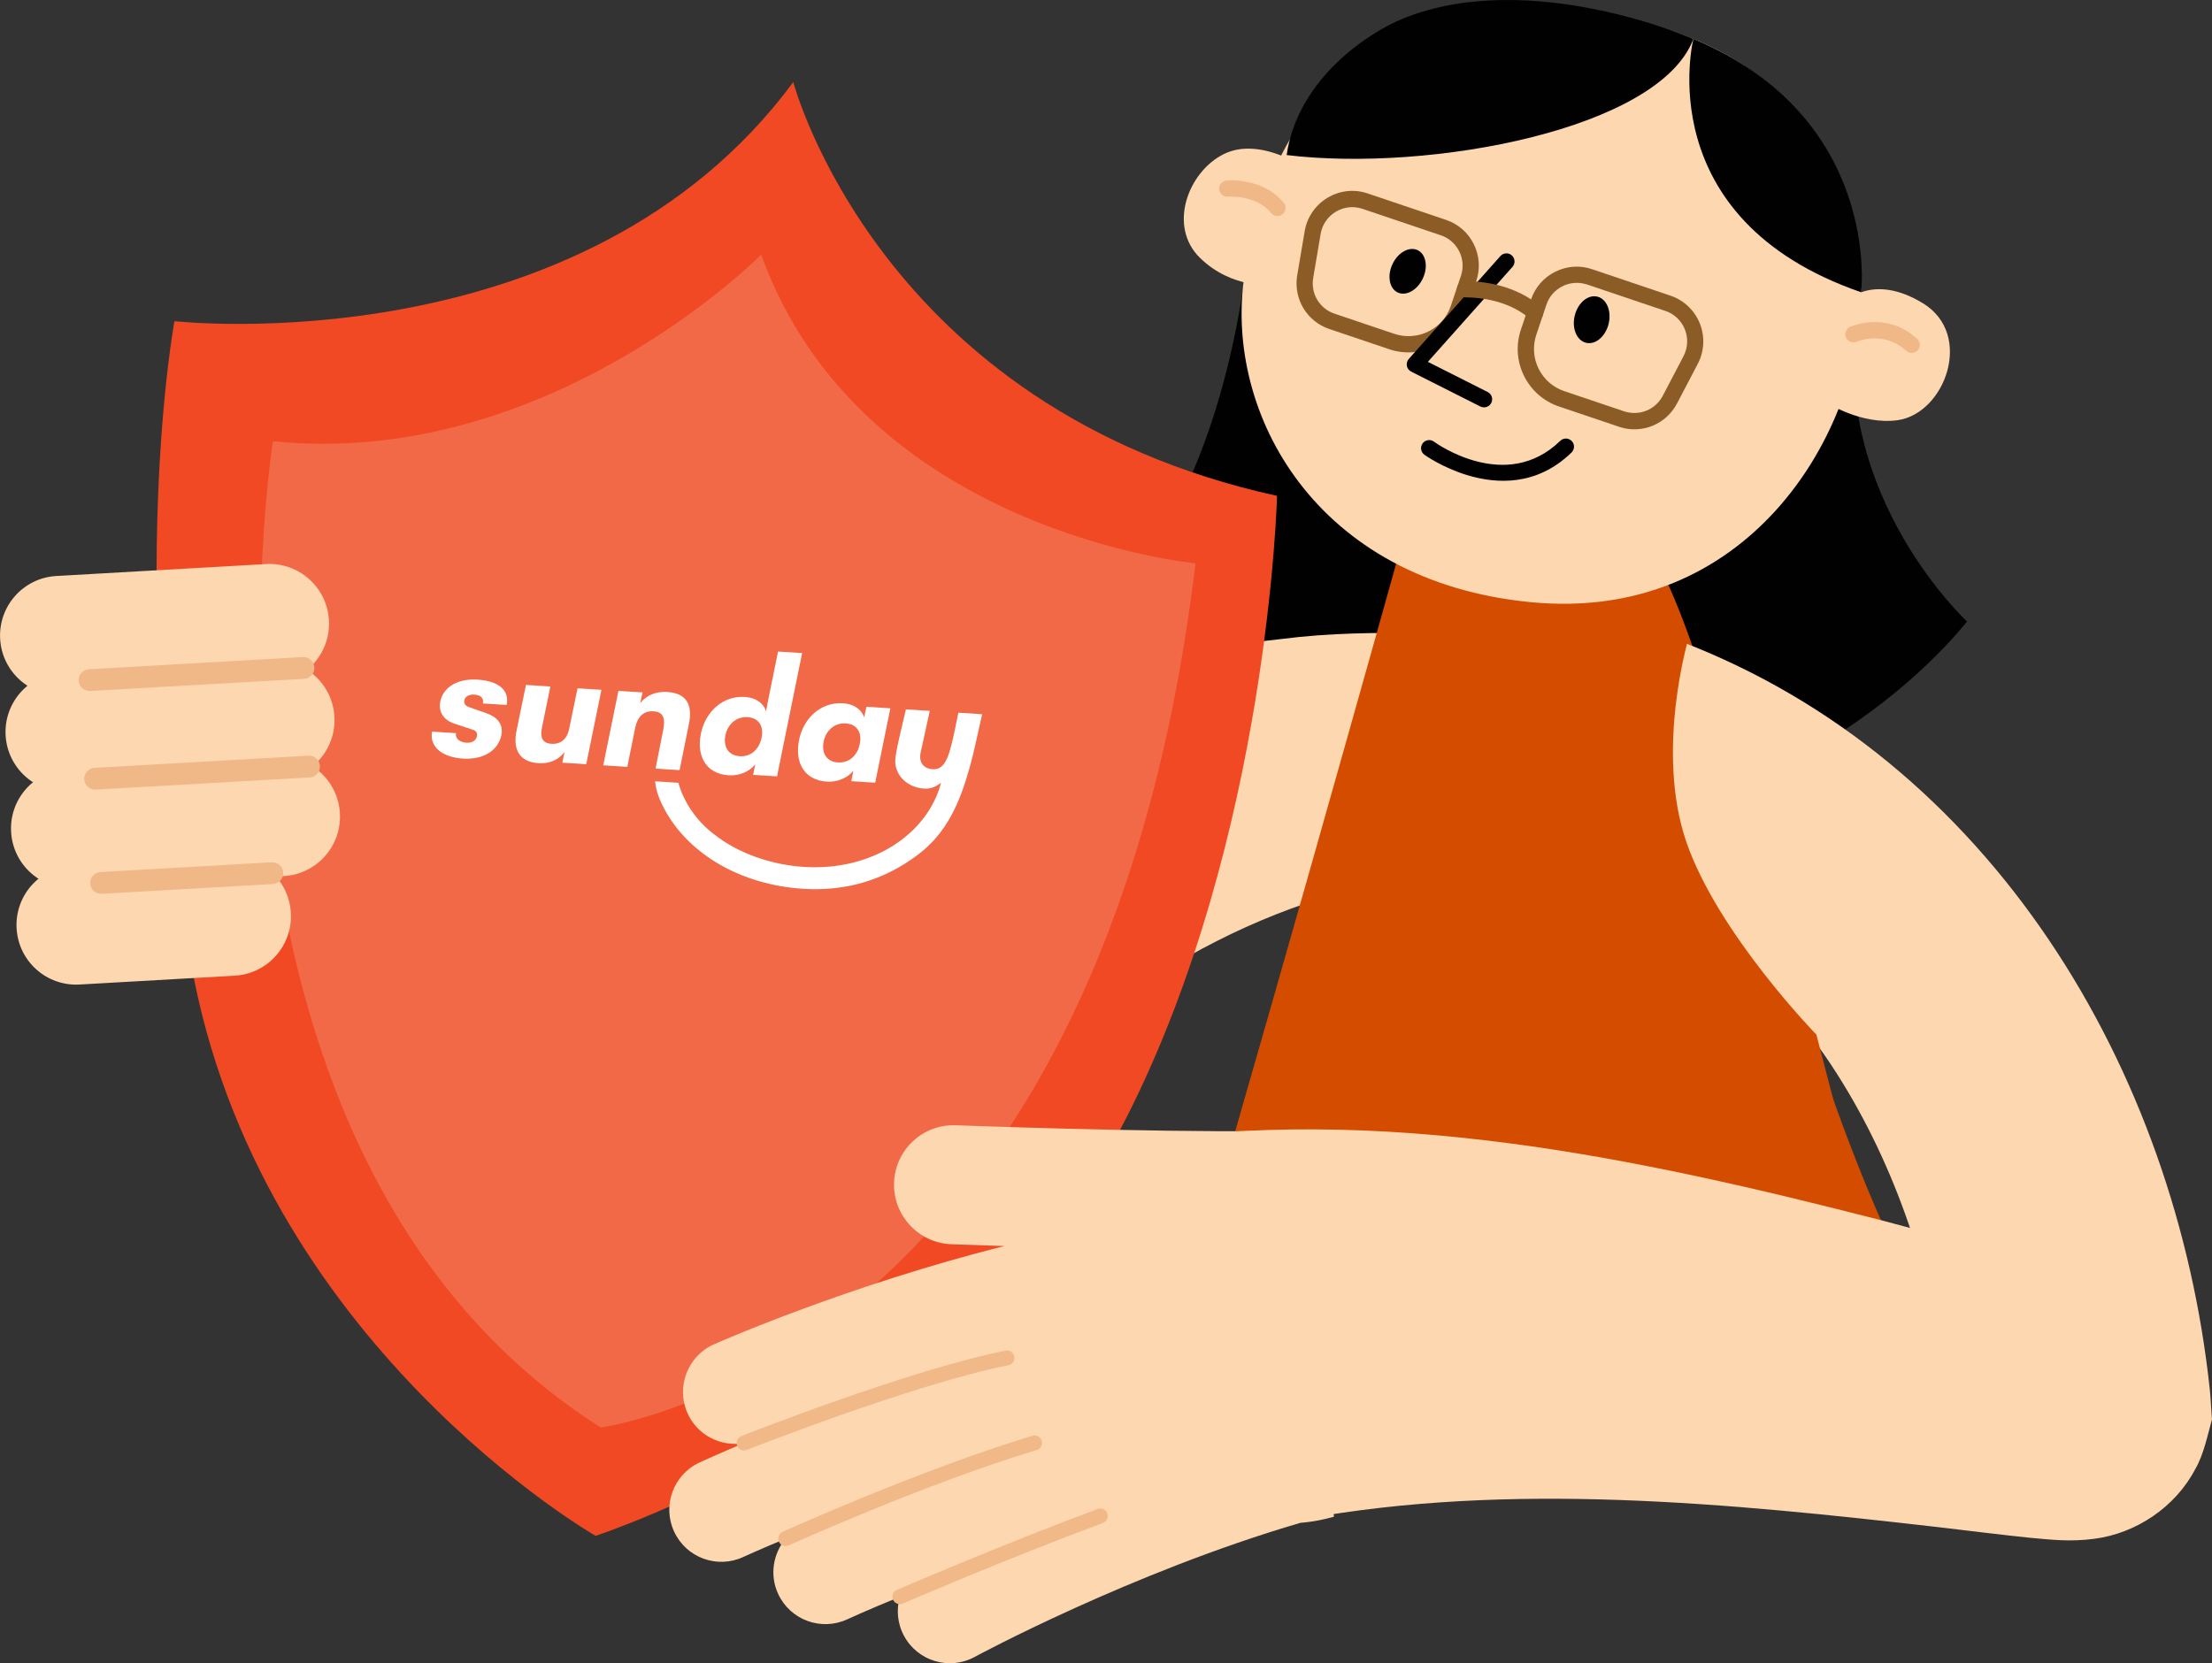 <svg width="480" height="361" viewBox="0 0 480 361" fill="none" xmlns="http://www.w3.org/2000/svg">
<rect x="0" y="0" width="480" height="361" fill="#333333" stroke="none"/>
<g clip-path="url(#clip0_2061_97478)">
<path d="M270.474 56.734C270.474 56.734 265.229 116.152 232.656 136.012C232.656 136.012 261.96 168.335 316.947 177.225C371.934 186.116 412.424 152.693 426.85 134.902C426.85 134.902 397.767 108.008 402.852 69.732L270.464 56.744L270.474 56.734Z" fill="#010101"/>
<path d="M311.056 189.567C273.218 194.532 239.052 214.765 214.307 243.546C204.321 254.939 195.504 267.644 188.221 280.904C184.933 287.03 181.755 293.074 179.476 299.563C180.242 299.442 99.381 260.903 99.482 260.842L99.977 259.914C100.128 259.662 100.784 258.511 100.965 258.219C106.291 249.419 112.435 241.003 118.8 233.051C153.359 190.071 200.336 155.367 254.647 142.763C262.344 140.956 270.161 139.523 277.999 138.706C288.41 137.364 298.86 137.263 309.17 137.455L311.076 189.567H311.056Z" fill="#FDD7AF"/>
<path d="M304.096 118.301C304.096 118.301 270.565 238.551 249.573 308.676C249.26 309.705 436.009 309.483 435.232 308.676C391.19 262.79 375.111 136.214 355.078 115.577L304.086 118.301H304.096Z" fill="#D44C00"/>
<path d="M338.695 2.028C389.395 5.873 404.708 38.024 403.84 66.29C402.973 94.556 379.227 135.255 332.189 130.704C285.232 126.163 265.794 89.47 269.98 60.175C274.166 30.88 292.162 -1.494 338.695 2.038V2.028Z" fill="#FDD7AF"/>
<path d="M318.329 103.114C312.942 101.469 309.17 98.764 309.089 98.704C308.302 98.129 308.131 97.029 308.706 96.242C309.27 95.454 310.38 95.283 311.157 95.858C311.792 96.322 326.893 107.06 338.564 95.687C339.26 95.01 340.37 95.021 341.056 95.717C341.732 96.413 341.722 97.523 341.026 98.21C333.5 105.536 324.765 105.082 318.329 103.114Z" fill="#010101"/>
<path d="M283.386 36.551C283.386 36.551 273.42 29.557 265.582 33.433C257.744 37.318 253.416 49.135 260.377 55.957C267.337 62.778 275.962 61.84 275.962 61.84L283.386 36.551Z" fill="#FDD7AF"/>
<path d="M400.219 65.655C400.219 65.655 406.221 59.045 417.307 65.846C428.393 72.658 422.028 89.803 411.759 91.206C403.931 92.276 396.406 87.392 396.406 87.392L400.219 65.645V65.655Z" fill="#FDD7AF"/>
<path d="M349.066 70.299C349.748 67.534 348.656 64.886 346.627 64.386C344.599 63.886 342.402 65.722 341.721 68.487C341.039 71.252 342.131 73.899 344.16 74.4C346.188 74.9 348.385 73.064 349.066 70.299Z" fill="#010101"/>
<path d="M308.756 60.43C309.943 57.891 309.428 55.141 307.607 54.289C305.785 53.437 303.346 54.805 302.159 57.344C300.972 59.884 301.486 62.633 303.308 63.485C305.13 64.338 307.569 62.97 308.756 60.43Z" fill="#010101"/>
<path d="M279.19 33.655C310.33 37.429 360.141 28.054 367.465 8.436C367.465 8.436 332.018 -7.125 304.479 4.016C297.327 6.902 281.651 16.863 279.2 33.655H279.19Z" fill="#010101"/>
<path d="M276.648 46.794C276.345 46.693 276.053 46.501 275.841 46.239C272.532 42.192 266.53 42.686 266.48 42.697C265.511 42.777 264.654 42.071 264.563 41.112C264.472 40.143 265.178 39.286 266.137 39.195C266.459 39.164 274.045 38.498 278.564 44.019C279.18 44.775 279.069 45.875 278.312 46.491C277.828 46.885 277.203 46.985 276.648 46.804V46.794Z" fill="#F0B787"/>
<path d="M367.465 8.437C367.465 8.437 357.589 47.46 403.87 63.435C403.87 63.435 408.4 25.622 367.465 8.437Z" fill="#010101"/>
<path d="M414.644 76.594C414.291 76.553 413.948 76.402 413.665 76.15C408.692 71.619 402.973 74.132 402.912 74.162C402.034 74.565 400.985 74.172 400.582 73.284C400.178 72.396 400.572 71.356 401.459 70.953C401.782 70.811 409.358 67.461 416.026 73.546C416.742 74.202 416.792 75.312 416.137 76.029C415.743 76.463 415.178 76.654 414.634 76.594H414.644Z" fill="#F0B787"/>
<path d="M351.587 92.71C351.486 92.679 351.396 92.649 351.295 92.619L338.322 88.239C334.983 87.119 332.29 84.757 330.716 81.599C329.153 78.44 328.911 74.868 330.04 71.528L332.229 65.019C333.117 62.365 334.993 60.215 337.505 58.974C340.017 57.733 342.862 57.521 345.505 58.439L362.482 64.171C365.387 65.15 367.717 67.35 368.857 70.206C369.997 73.062 369.835 76.251 368.413 78.975L363.914 87.563C361.554 92.064 356.409 94.203 351.577 92.72L351.587 92.71ZM344.193 61.699C342.488 61.174 340.683 61.325 339.069 62.123C337.404 62.95 336.153 64.373 335.568 66.139L333.379 72.648C332.552 75.1 332.734 77.724 333.874 80.035C335.024 82.346 337.001 84.081 339.452 84.899L352.424 89.278C355.693 90.358 359.213 88.966 360.817 85.908L365.316 77.32C366.264 75.514 366.375 73.385 365.609 71.487C364.852 69.59 363.309 68.127 361.372 67.481L344.395 61.749C344.334 61.729 344.264 61.709 344.193 61.689V61.699Z" fill="#8B5C25"/>
<path d="M301.816 75.918C301.695 75.877 301.574 75.837 301.453 75.796L288.48 71.417C283.568 69.762 280.632 64.847 281.5 59.731L283.114 50.175C283.628 47.147 285.434 44.503 288.067 42.929C290.7 41.355 293.847 40.981 296.792 41.99L313.77 47.722C316.423 48.61 318.571 50.487 319.812 53C321.053 55.513 321.244 58.349 320.347 61.002L318.158 67.511C315.878 74.283 308.605 77.986 301.816 75.918ZM295.471 45.27C293.595 44.695 291.557 44.937 289.862 45.956C288.107 47.006 286.917 48.762 286.574 50.77L284.96 60.326C284.385 63.727 286.332 66.987 289.6 68.087L302.573 72.466C307.647 74.142 313.124 71.447 314.829 66.391L317.018 59.882C317.613 58.116 317.482 56.229 316.655 54.564C315.827 52.899 314.405 51.648 312.64 51.062L295.663 45.331C295.602 45.31 295.531 45.29 295.471 45.27Z" fill="#8B5C25"/>
<path d="M321.527 88.35C321.436 88.32 321.335 88.279 321.244 88.239L306.224 80.66C305.74 80.418 305.387 79.954 305.286 79.419C305.185 78.884 305.336 78.329 305.7 77.916L325.582 55.583C326.227 54.857 327.337 54.786 328.063 55.442C328.79 56.088 328.85 57.198 328.205 57.925L309.845 78.541L322.828 85.091C323.696 85.525 324.049 86.584 323.605 87.452C323.211 88.229 322.324 88.592 321.527 88.34V88.35Z" fill="#010101"/>
<path d="M332.603 69.591C332.33 69.51 332.068 69.358 331.856 69.136C331.654 68.935 327.236 64.595 317.885 64.535C316.907 64.525 316.13 63.727 316.14 62.759C316.14 61.79 316.937 61.003 317.915 61.013C328.86 61.083 334.166 66.452 334.388 66.684C335.064 67.38 335.044 68.501 334.348 69.167C333.874 69.631 333.198 69.762 332.613 69.58L332.603 69.591Z" fill="#8B5C25"/>
<path d="M129.24 333.36C129.24 333.36 55.965 291.4 41.449 208.983C27.075 127.344 37.858 69.712 37.858 69.712C37.858 69.712 126.406 79.722 172.142 17.811C172.142 17.811 190.733 88.714 277.112 107.625C277.112 107.625 275.356 181.535 244.499 242.456C212.219 306.163 129.25 333.36 129.25 333.36H129.24Z" fill="#F04923"/>
<path d="M59.223 95.778C59.223 95.778 34.933 249.198 130.35 309.837C130.35 309.837 238.578 296.224 259.418 122.268C259.418 122.268 186.91 115.517 165.171 55.271C165.171 55.271 119.183 101.883 59.233 95.778H59.223Z" fill="#F26948"/>
<path d="M93.763 158.799L98.948 159.132C98.736 160.242 99.654 161.11 101.258 161.211C102.387 161.281 103.295 160.767 103.487 159.828C103.618 159.192 103.426 158.637 102.559 158.375L98.726 157.113C96.163 156.266 95.094 154.5 95.558 152.189C96.194 149.172 99.29 147.234 103.628 147.517C108.44 147.829 110.568 149.969 109.943 153.016L104.788 152.683C105.04 151.543 104.314 150.857 102.912 150.766C101.782 150.695 100.915 151.18 100.763 151.987C100.592 152.724 101.026 153.228 101.853 153.511L105.545 154.803C107.935 155.63 109.257 157.245 108.803 159.556C108.107 162.866 104.96 164.944 100.451 164.652C95.639 164.339 93.167 161.846 93.763 158.799Z" fill="white"/>
<path d="M112.081 158.647L114.129 148.667L119.425 149.01L117.619 157.85C117.165 160.06 117.67 161.312 119.647 161.443C121.866 161.584 123.127 160.242 123.541 158.062L125.326 149.394L130.511 149.727L127.213 165.873L122.028 165.54L122.492 163.229C121.241 164.884 119.324 165.812 116.833 165.651C112.878 165.399 111.234 162.845 112.071 158.657" fill="white"/>
<path d="M134.203 149.958L139.428 150.291L138.924 152.633C140.256 150.887 142.334 150.039 144.825 150.201C148.82 150.453 150.383 152.794 149.486 157.184L147.468 167.164L142.253 166.831L143.897 158.526C144.462 155.812 143.897 154.52 141.779 154.389C139.701 154.257 138.339 155.529 137.825 158.001L136.13 166.448L130.905 166.115L134.193 149.969L134.203 149.958Z" fill="white"/>
<path d="M165.262 160.131C165.756 157.82 164.818 155.832 162.216 155.66C159.795 155.509 157.919 157.184 157.404 159.626C156.93 162.078 158.05 163.976 160.481 164.137C163.073 164.309 164.788 162.482 165.262 160.131ZM174.058 141.764L168.611 168.517L163.426 168.184L163.89 165.903C162.68 167.457 160.42 168.436 158.13 168.285C153.218 167.972 151.11 164.137 152.088 159.273C153.066 154.449 156.869 150.968 161.641 151.271C164.032 151.422 165.696 152.653 166.22 154.348L166.523 152.976H166.483L168.833 141.421L174.058 141.754V141.764Z" fill="white"/>
<path d="M186.567 161.493C187.061 159.182 186.113 157.184 183.52 157.023C181.099 156.871 179.223 158.546 178.719 160.988C178.245 163.431 179.364 165.338 181.785 165.489C184.378 165.661 186.103 163.834 186.567 161.493ZM173.383 160.645C174.361 155.822 178.164 152.34 182.935 152.643C185.326 152.794 186.991 154.025 187.525 155.721L188.019 153.41L193.204 153.743L189.916 169.889L184.731 169.556L185.185 167.275C183.974 168.829 181.715 169.808 179.435 169.657C174.522 169.344 172.414 165.509 173.393 160.645" fill="white"/>
<path d="M207.962 154.681C207.76 155.63 206.52 162.351 205.622 164.349C204.906 165.954 204.139 167.124 202.222 166.953C200.548 166.801 199.529 165.681 199.691 163.935C199.751 163.31 199.912 162.694 200.054 162.078C200.578 159.697 201.214 156.71 201.758 154.298L196.584 153.975C195.827 157.346 194.828 161.009 194.334 164.278C193.729 168.204 197.088 171.191 200.941 171.181C202.162 171.181 203.251 170.636 204.2 169.92C201.335 180.909 189.391 189.123 174.462 188.165C168.016 187.751 161.721 185.682 156.95 182.524C155.245 181.393 153.621 180.132 152.219 178.639C149.899 176.176 148.114 173.139 147.196 169.909L142.152 169.587C142.354 171.786 143.211 173.855 144.26 175.773C149.647 185.652 161.056 192.07 174.27 192.918C183.42 193.503 191.812 191.081 199.156 185.541C205.582 180.697 208.305 174.077 210.413 166.589C211.452 162.906 212.229 158.839 213.127 155.025L207.982 154.692L207.962 154.681Z" fill="white"/>
<path d="M65.952 145.902C64.035 147.274 61.715 148.132 59.193 148.273L13.679 150.867C6.547 151.271 0.434 145.821 0.03 138.676C-0.373 131.542 5.084 125.426 12.216 125.023L57.73 122.429C64.862 122.026 70.975 127.475 71.379 134.62C71.641 139.231 69.452 143.409 65.962 145.902H65.952Z" fill="#FDD7AF"/>
<path d="M67.142 166.841C65.225 168.214 62.905 169.072 60.383 169.213L14.869 171.806C7.737 172.21 1.624 166.761 1.221 159.616C0.817 152.481 6.264 146.366 13.406 145.962L58.921 143.369C66.052 142.965 72.165 148.414 72.569 155.559C72.831 160.171 70.642 164.349 67.152 166.841H67.142Z" fill="#FDD7AF"/>
<path d="M68.332 187.792C66.416 189.164 64.096 190.022 61.574 190.163L16.059 192.756C8.927 193.16 2.814 187.711 2.411 180.566C2.007 173.421 7.455 167.316 14.597 166.912L60.111 164.319C67.243 163.915 73.356 169.365 73.759 176.509C74.022 181.121 71.833 185.299 68.342 187.792H68.332Z" fill="#FDD7AF"/>
<path d="M57.69 209.407C55.773 210.78 53.453 211.637 50.931 211.779L17.249 213.696C10.118 214.1 4.005 208.65 3.601 201.506C3.198 194.371 8.645 188.256 15.787 187.852L49.469 185.935C56.6 185.531 62.713 190.98 63.117 198.125C63.379 202.737 61.19 206.915 57.7 209.407H57.69Z" fill="#FDD7AF"/>
<path d="M67.223 146.901C66.87 147.153 66.446 147.305 65.992 147.335L19.56 149.979C18.258 150.049 17.149 149.061 17.068 147.759C16.997 146.457 17.996 145.337 19.287 145.266L65.72 142.622C67.021 142.552 68.13 143.541 68.211 144.842C68.262 145.68 67.858 146.447 67.223 146.901Z" fill="#F0B787"/>
<path d="M68.433 168.305C68.08 168.557 67.656 168.708 67.202 168.739L20.77 171.383C19.469 171.453 18.359 170.464 18.278 169.163C18.208 167.861 19.206 166.741 20.498 166.67L66.93 164.026C68.231 163.955 69.341 164.944 69.422 166.246C69.472 167.084 69.069 167.851 68.433 168.305Z" fill="#F0B787"/>
<path d="M60.464 191.444C60.111 191.697 59.687 191.848 59.233 191.878L22.061 193.998C20.76 194.068 19.65 193.079 19.57 191.777C19.499 190.476 20.498 189.356 21.789 189.285L58.961 187.166C60.262 187.095 61.372 188.084 61.453 189.386C61.503 190.223 61.1 190.99 60.464 191.444Z" fill="#F0B787"/>
<path d="M364.398 139.1C431.964 164.783 472.152 232.022 479.536 301.723C479.707 303.267 479.859 306.547 479.99 308.111C479.042 311.482 478.194 315.73 476.419 318.778C472.101 327.103 463.537 332.835 454.428 334.006C449.082 334.712 444.936 334.167 440.447 333.773C435.555 333.289 425.689 332.068 420.787 331.493C375.03 326.245 327.73 321.553 282.68 329.757C276.052 331.069 269.828 332.724 264.361 334.722L243.662 248.239C299.344 239.267 355.087 251.226 408.268 264.869C422.017 268.492 436.261 272.731 449.869 276.525C450.827 276.828 452.451 277.12 450.666 277.09C444.371 277.08 437.451 279.552 432.468 283.982C428.241 287.636 425.074 292.722 423.682 298.161L422.784 306.799C422.784 306.214 422.572 303.933 422.502 303.045C419.949 279.35 412.253 255.252 399.875 235.09C386.843 213.726 367.878 197.075 344.889 187.448L364.418 139.1H364.398Z" fill="#FDD7AF"/>
<path d="M366.436 138.434C366.436 138.434 359.102 162.865 365.931 182.745C372.761 202.615 394.156 224.574 394.156 224.574L398.726 242.153L326.096 202.403L343.477 132.228L366.446 138.434H366.436Z" fill="#D44C00"/>
<path d="M275.498 245.514C248.231 245.766 207.821 244.263 207.397 244.243C200.276 243.97 194.274 249.53 194.011 256.665C193.739 263.779 199.297 269.784 206.429 270.066C206.984 270.087 211.352 270.248 217.939 270.46C184.277 278.917 156.426 291.117 154.933 291.783C149.223 294.306 146.661 301.027 149.163 306.688C151.301 311.542 156.446 314.105 161.449 313.227C155.78 315.599 152.28 317.214 151.775 317.446C146.116 320.069 143.665 326.821 146.288 332.452C148.911 338.113 155.629 340.575 161.288 337.951C161.409 337.891 164.788 336.337 170.477 333.975C167.754 337.235 166.957 341.887 168.863 345.974C171.486 351.635 178.204 354.098 183.864 351.474C183.995 351.413 188.241 349.456 195.262 346.59C194.475 349.345 194.718 352.392 196.19 355.107C199.176 360.596 206.036 362.615 211.513 359.638C211.886 359.426 245.477 341.292 282.155 330.544C283.184 330.443 284.223 330.342 285.262 330.161C286.644 329.919 287.986 329.616 289.307 329.253L289.479 329.202L275.488 245.534L275.498 245.514Z" fill="#FDD7AF"/>
<path d="M161.449 314.832C160.804 314.832 160.198 314.448 159.946 313.813C159.613 312.985 160.027 312.047 160.854 311.714C161.217 311.572 197.088 297.394 218.211 293.156C219.089 292.974 219.936 293.549 220.108 294.417C220.279 295.295 219.714 296.143 218.847 296.314C198.016 300.502 162.397 314.57 162.044 314.711C161.853 314.792 161.651 314.822 161.449 314.822V314.832Z" fill="#F1B888"/>
<path d="M170.487 335.58C169.872 335.58 169.287 335.226 169.015 334.631C168.652 333.824 169.015 332.865 169.822 332.492C170.114 332.36 199.701 318.989 224.032 311.643C224.889 311.391 225.787 311.865 226.039 312.723C226.301 313.58 225.817 314.478 224.96 314.731C200.83 322.007 171.446 335.297 171.153 335.428C170.941 335.529 170.709 335.57 170.487 335.57V335.58Z" fill="#F1B888"/>
<path d="M195.272 348.184C194.647 348.184 194.052 347.821 193.79 347.215C193.437 346.398 193.81 345.449 194.627 345.096C194.849 345.005 216.567 335.59 238.194 327.527C239.032 327.214 239.96 327.638 240.272 328.475C240.585 329.313 240.161 330.241 239.324 330.554C217.767 338.597 196.13 347.972 195.908 348.063C195.696 348.154 195.484 348.194 195.262 348.194L195.272 348.184Z" fill="#F1B888"/>
</g>
<defs>
<clipPath id="clip0_2061_97478">
<rect width="480" height="361" fill="white"/>
</clipPath>
</defs>
</svg>
